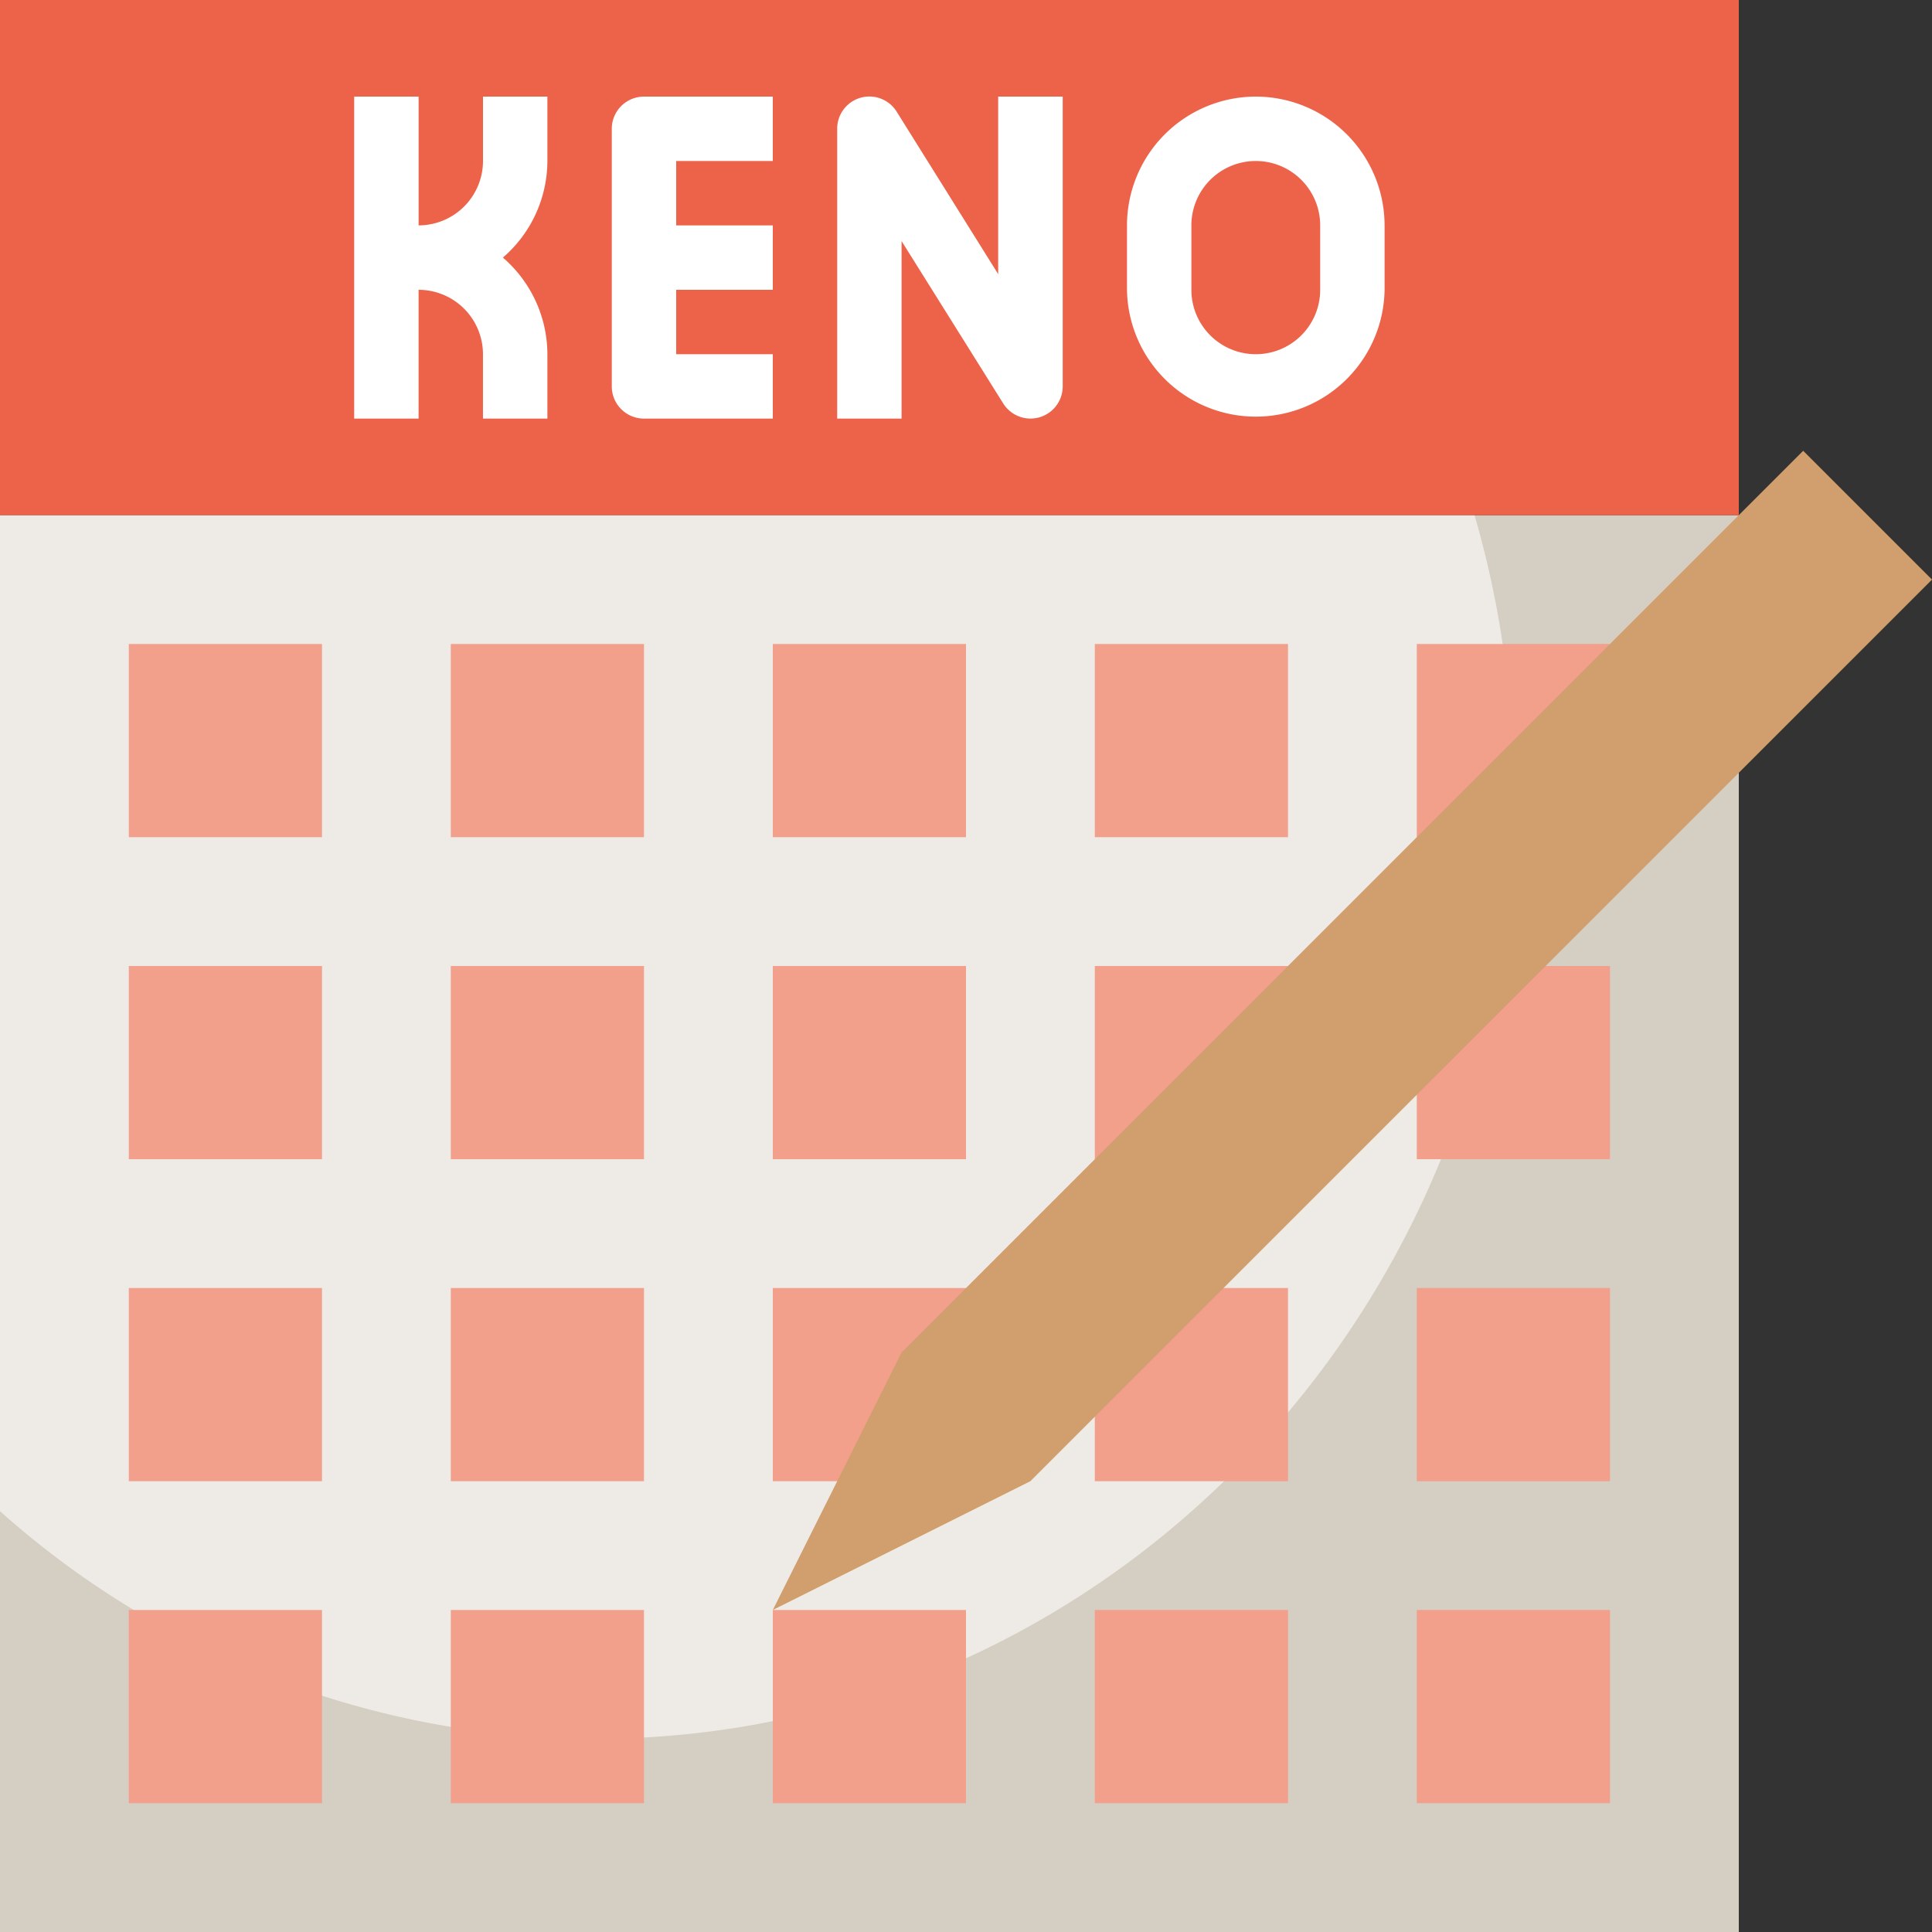 <svg xmlns="http://www.w3.org/2000/svg" width="64" height="64" viewBox="0 0 64 64">
  <rect x="0" y="0" width="64" height="64" fill="#333333" stroke="none"/>
  <g id="keno_1_" data-name="keno(1)" transform="translate(-2 -2)">
    <g id="Group_350" data-name="Group 350" transform="translate(2 19.067)">
      <path id="Path_545" data-name="Path 545" d="M2,18H59.6V64.933H2Z" transform="translate(-2 -18)" fill="#d5cec2"/>
    </g>
    <g id="Group_351" data-name="Group 351" transform="translate(2 19.067)">
      <path id="Path_546" data-name="Path 546" d="M2,50.993a29.674,29.674,0,0,0,19.733,7.54c16.789,0,30.4-14.089,30.4-31.467A32.457,32.457,0,0,0,50.846,18H2Z" transform="translate(-2 -18)" fill="#eeebe7"/>
    </g>
    <g id="Group_352" data-name="Group 352" transform="translate(6.267 23.333)">
      <path id="Path_547" data-name="Path 547" d="M6,22h6.4v6.4H6Z" transform="translate(-6 -22)" fill="#f29f8c"/>
    </g>
    <g id="Group_353" data-name="Group 353" transform="translate(16.933 23.333)">
      <path id="Path_548" data-name="Path 548" d="M16,22h6.4v6.4H16Z" transform="translate(-16 -22)" fill="#f29f8c"/>
    </g>
    <g id="Group_354" data-name="Group 354" transform="translate(6.267 34)">
      <path id="Path_549" data-name="Path 549" d="M6,32h6.4v6.4H6Z" transform="translate(-6 -32)" fill="#f29f8c"/>
    </g>
    <g id="Group_355" data-name="Group 355" transform="translate(16.933 34)">
      <path id="Path_550" data-name="Path 550" d="M16,32h6.4v6.4H16Z" transform="translate(-16 -32)" fill="#f29f8c"/>
    </g>
    <g id="Group_356" data-name="Group 356" transform="translate(6.267 44.667)">
      <path id="Path_551" data-name="Path 551" d="M6,42h6.4v6.4H6Z" transform="translate(-6 -42)" fill="#f29f8c"/>
    </g>
    <g id="Group_357" data-name="Group 357" transform="translate(16.933 44.667)">
      <path id="Path_552" data-name="Path 552" d="M16,42h6.4v6.4H16Z" transform="translate(-16 -42)" fill="#f29f8c"/>
    </g>
    <g id="Group_358" data-name="Group 358" transform="translate(6.267 55.333)">
      <path id="Path_553" data-name="Path 553" d="M6,52h6.4v6.4H6Z" transform="translate(-6 -52)" fill="#f29f8c"/>
    </g>
    <g id="Group_359" data-name="Group 359" transform="translate(16.933 55.333)">
      <path id="Path_554" data-name="Path 554" d="M16,52h6.4v6.4H16Z" transform="translate(-16 -52)" fill="#f29f8c"/>
    </g>
    <g id="Group_360" data-name="Group 360" transform="translate(27.6 55.333)">
      <path id="Path_555" data-name="Path 555" d="M26,52h6.4v6.4H26Z" transform="translate(-26 -52)" fill="#f29f8c"/>
    </g>
    <g id="Group_361" data-name="Group 361" transform="translate(38.267 55.333)">
      <path id="Path_556" data-name="Path 556" d="M36,52h6.4v6.4H36Z" transform="translate(-36 -52)" fill="#f29f8c"/>
    </g>
    <g id="Group_362" data-name="Group 362" transform="translate(48.933 55.333)">
      <path id="Path_557" data-name="Path 557" d="M46,52h6.4v6.4H46Z" transform="translate(-46 -52)" fill="#f29f8c"/>
    </g>
    <g id="Group_363" data-name="Group 363" transform="translate(48.933 44.667)">
      <path id="Path_558" data-name="Path 558" d="M46,42h6.4v6.4H46Z" transform="translate(-46 -42)" fill="#f29f8c"/>
    </g>
    <g id="Group_364" data-name="Group 364" transform="translate(48.933 34)">
      <path id="Path_559" data-name="Path 559" d="M46,32h6.4v6.4H46Z" transform="translate(-46 -32)" fill="#f29f8c"/>
    </g>
    <g id="Group_365" data-name="Group 365" transform="translate(27.6 44.667)">
      <path id="Path_560" data-name="Path 560" d="M26,42h6.4v6.4H26Z" transform="translate(-26 -42)" fill="#f29f8c"/>
    </g>
    <g id="Group_366" data-name="Group 366" transform="translate(38.267 44.667)">
      <path id="Path_561" data-name="Path 561" d="M36,42h6.4v6.4H36Z" transform="translate(-36 -42)" fill="#f29f8c"/>
    </g>
    <g id="Group_367" data-name="Group 367" transform="translate(27.6 34)">
      <path id="Path_562" data-name="Path 562" d="M26,32h6.4v6.4H26Z" transform="translate(-26 -32)" fill="#f29f8c"/>
    </g>
    <g id="Group_368" data-name="Group 368" transform="translate(38.267 34)">
      <path id="Path_563" data-name="Path 563" d="M36,32h6.4v6.4H36Z" transform="translate(-36 -32)" fill="#f29f8c"/>
    </g>
    <g id="Group_369" data-name="Group 369" transform="translate(27.6 23.333)">
      <path id="Path_564" data-name="Path 564" d="M26,22h6.4v6.4H26Z" transform="translate(-26 -22)" fill="#f29f8c"/>
    </g>
    <g id="Group_370" data-name="Group 370" transform="translate(38.267 23.333)">
      <path id="Path_565" data-name="Path 565" d="M36,22h6.4v6.4H36Z" transform="translate(-36 -22)" fill="#f29f8c"/>
    </g>
    <g id="Group_371" data-name="Group 371" transform="translate(48.933 23.333)">
      <path id="Path_566" data-name="Path 566" d="M46,22h6.4v6.4H46Z" transform="translate(-46 -22)" fill="#f29f8c"/>
    </g>
    <g id="Group_372" data-name="Group 372" transform="translate(2 2)">
      <path id="Path_567" data-name="Path 567" d="M2,2H59.6V19.067H2Z" transform="translate(-2 -2)" fill="#ed634a"/>
    </g>
    <g id="Group_373" data-name="Group 373" transform="translate(27.6 16.933)">
      <path id="Path_568" data-name="Path 568" d="M64.4,20.267,34.533,50.133,26,54.4l4.267-8.533L60.133,16Z" transform="translate(-26 -16)" fill="#d19e6d"/>
    </g>
    <g id="Group_378" data-name="Group 378" transform="translate(13.733 5.2)">
      <g id="Group_374" data-name="Group 374" transform="translate(0 0)">
        <path id="Path_569" data-name="Path 569" d="M17.267,7.133a2.135,2.135,0,0,1-2.133,2.133V5H13V15.667h2.133V11.4a2.135,2.135,0,0,1,2.133,2.133v2.133H19.4V13.533a4.24,4.24,0,0,0-1.474-3.2,4.24,4.24,0,0,0,1.474-3.2V5H17.267Z" transform="translate(-13 -5)" fill="#fff"/>
      </g>
      <g id="Group_375" data-name="Group 375" transform="translate(8.533 0)">
        <path id="Path_570" data-name="Path 570" d="M21,6.067V14.6a1.067,1.067,0,0,0,1.067,1.067h4.267V13.533h-3.2V11.4h3.2V9.267h-3.2V7.133h3.2V5H22.067A1.067,1.067,0,0,0,21,6.067Z" transform="translate(-21 -5)" fill="#fff"/>
      </g>
      <g id="Group_376" data-name="Group 376" transform="translate(16)">
        <path id="Path_571" data-name="Path 571" d="M33.333,10.881,29.971,5.5A1.066,1.066,0,0,0,28,6.067v9.6h2.133V9.786L33.5,15.165a1.067,1.067,0,0,0,1.971-.565V5H33.333Z" transform="translate(-28 -5)" fill="#fff"/>
      </g>
      <g id="Group_377" data-name="Group 377" transform="translate(25.6 0)">
        <path id="Path_572" data-name="Path 572" d="M41.267,5A4.271,4.271,0,0,0,37,9.267V11.4a4.267,4.267,0,0,0,8.533,0V9.267A4.271,4.271,0,0,0,41.267,5ZM43.4,11.4a2.133,2.133,0,1,1-4.267,0V9.267a2.133,2.133,0,1,1,4.267,0Z" transform="translate(-37 -5)" fill="#fff"/>
      </g>
    </g>
  </g>
</svg>
